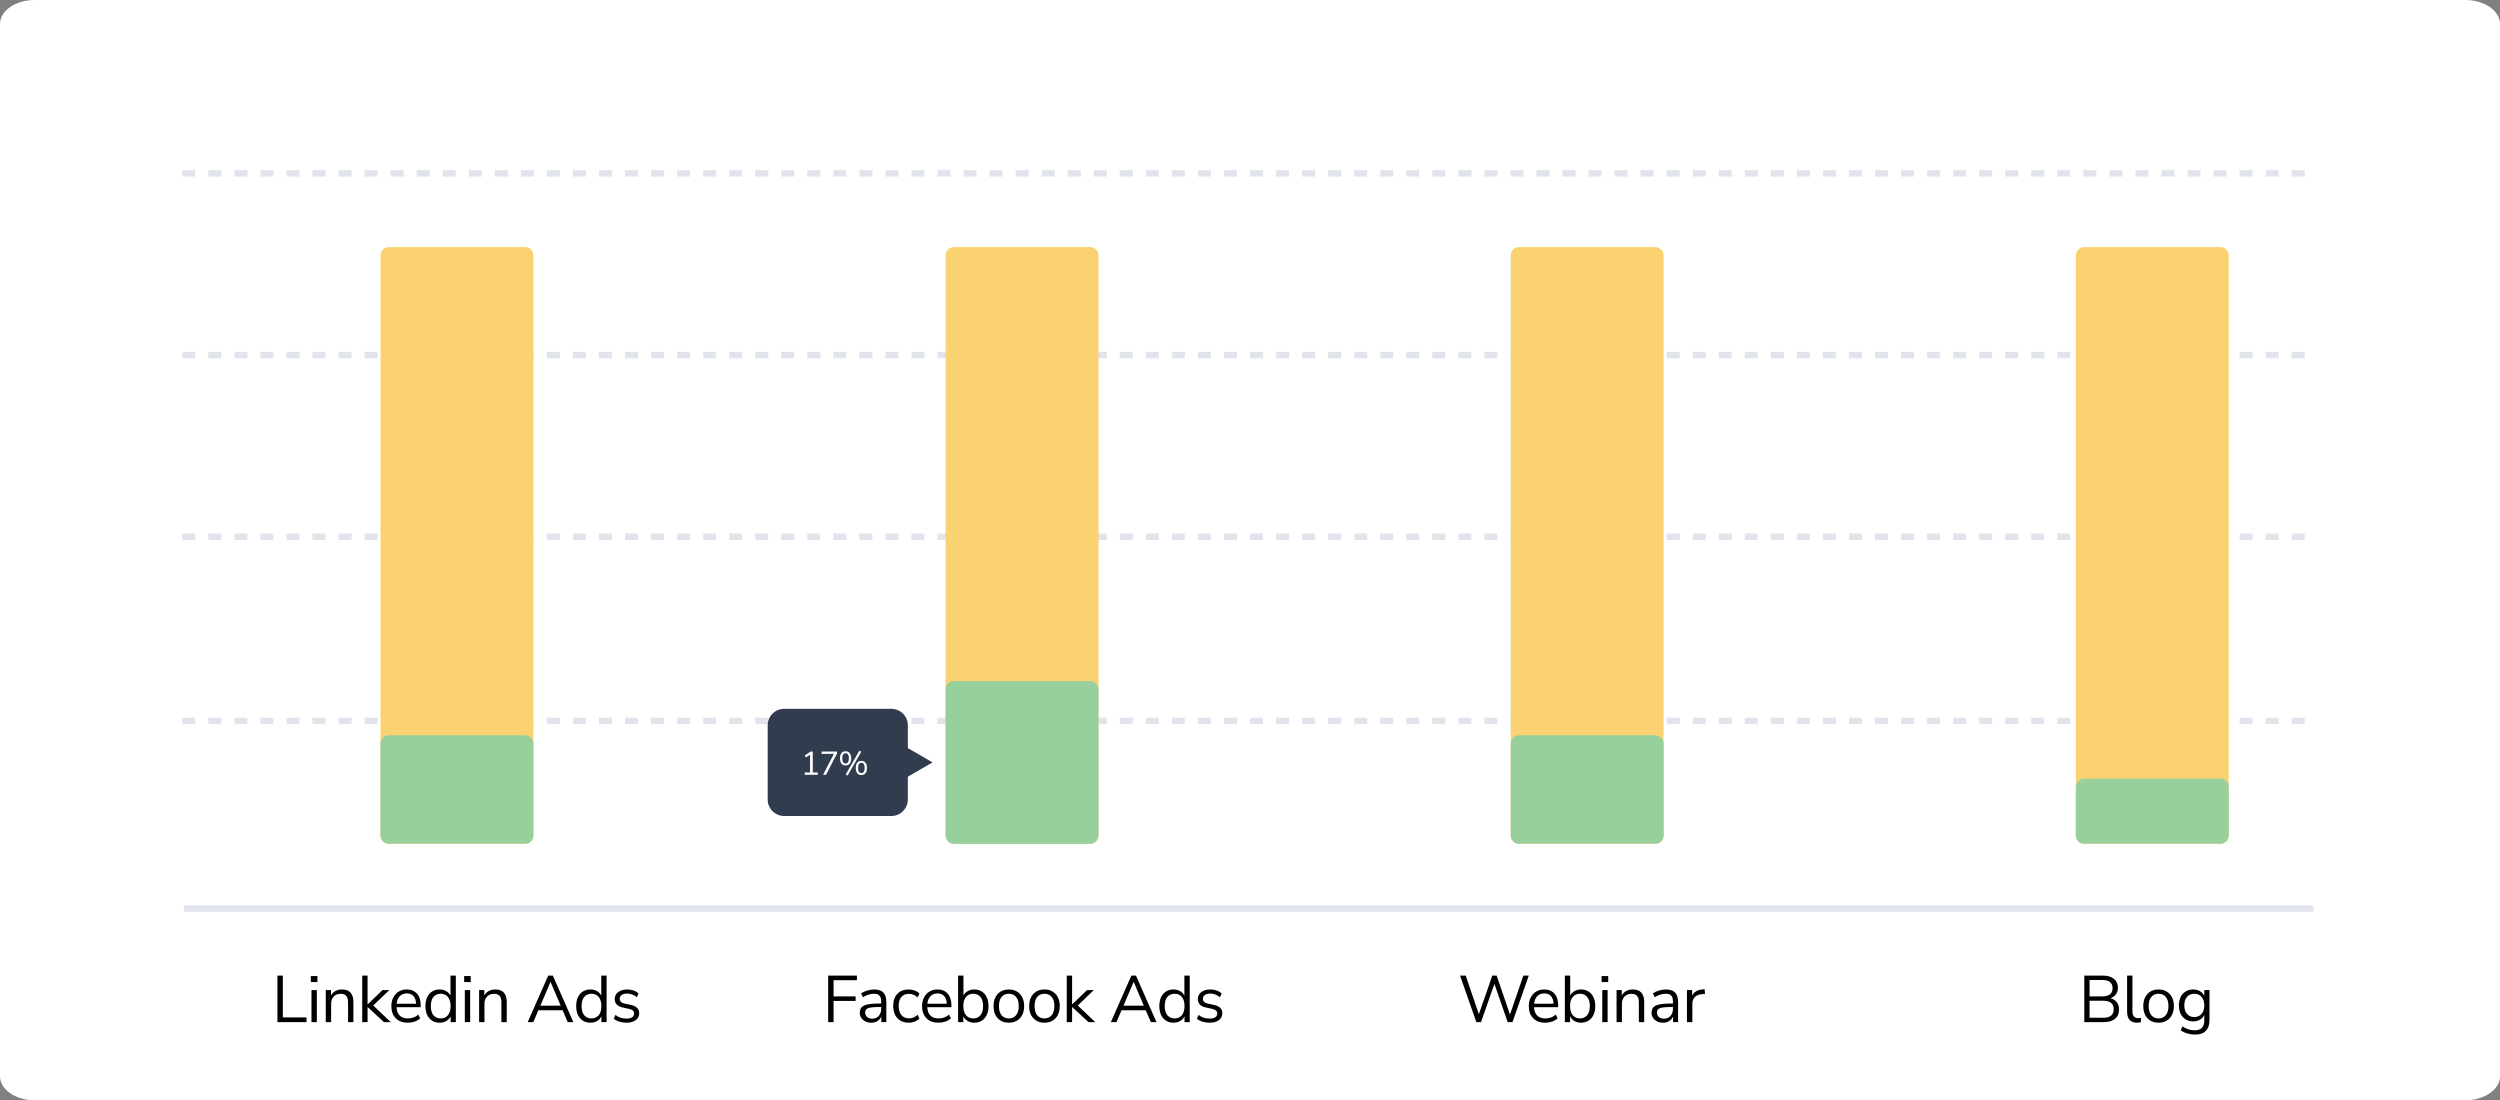 <svg width="384" height="169" viewBox="0 0 384 169" fill="none" xmlns="http://www.w3.org/2000/svg">
<rect x="0" y="0" width="384" height="169" fill="#808080" stroke="none"/>
<path d="M384 165.306C384 167.346 381.616 169 378.676 169L5.324 169C2.384 169 1.69066e-07 167.346 3.77619e-07 165.306L1.68984e-05 3.694C1.7107e-05 1.654 2.384 1.9865e-06 5.324 2.20634e-06L378.676 3.01195e-05C381.616 3.03394e-05 384 1.654 384 3.694L384 165.306Z" fill="white"/>
<path d="M28 26.627H355.1" stroke="#E2E4ED" stroke-dasharray="2 2"/>
<path d="M28 54.542H355.1" stroke="#E2E4ED" stroke-dasharray="2 2"/>
<path d="M28 82.457H355.1" stroke="#E2E4ED" stroke-dasharray="2 2"/>
<path d="M28 110.732H355.1" stroke="#E2E4ED" stroke-dasharray="2 2"/>
<path d="M28.245 139.567H355.346" stroke="#E2E4ED"/>
<path d="M42.613 156.997V149.854H43.443V156.268H47.081V156.997H42.613ZM47.742 150.847V149.925H48.755V150.847H47.742ZM47.843 156.997V152.073H48.664V156.997H47.843ZM50.038 156.997V152.073H50.839V152.914C51.001 152.603 51.231 152.37 51.528 152.215C51.825 152.06 52.159 151.982 52.531 151.982C53.699 151.982 54.283 152.63 54.283 153.927V156.997H53.463V153.978C53.463 153.519 53.372 153.184 53.189 152.975C53.014 152.759 52.73 152.651 52.338 152.651C51.886 152.651 51.524 152.793 51.254 153.076C50.991 153.353 50.859 153.725 50.859 154.191V156.997H50.038ZM55.637 156.997V149.854H56.458V154.262H56.478L58.758 152.073H59.801L57.329 154.444L60.014 156.997H58.971L56.478 154.687H56.458V156.997H55.637ZM62.634 157.088C61.857 157.088 61.243 156.862 60.79 156.409C60.338 155.95 60.111 155.329 60.111 154.545C60.111 154.039 60.213 153.593 60.415 153.208C60.618 152.816 60.895 152.516 61.246 152.306C61.604 152.09 62.016 151.982 62.482 151.982C63.151 151.982 63.674 152.198 64.052 152.63C64.431 153.056 64.62 153.644 64.62 154.393V154.707H60.912C60.939 155.268 61.101 155.697 61.398 155.994C61.695 156.284 62.107 156.43 62.634 156.43C62.931 156.43 63.215 156.386 63.485 156.298C63.755 156.203 64.012 156.051 64.255 155.842L64.539 156.42C64.316 156.629 64.032 156.794 63.688 156.916C63.343 157.031 62.992 157.088 62.634 157.088ZM62.502 152.59C62.036 152.59 61.668 152.735 61.398 153.026C61.128 153.316 60.969 153.698 60.922 154.17H63.911C63.89 153.671 63.759 153.282 63.516 153.005C63.279 152.728 62.941 152.59 62.502 152.59ZM67.523 157.088C67.084 157.088 66.698 156.983 66.368 156.774C66.043 156.565 65.79 156.271 65.608 155.893C65.432 155.508 65.344 155.055 65.344 154.535C65.344 154.008 65.432 153.556 65.608 153.178C65.79 152.793 66.043 152.499 66.368 152.296C66.698 152.087 67.084 151.982 67.523 151.982C67.908 151.982 68.245 152.067 68.536 152.235C68.833 152.404 69.052 152.637 69.194 152.934V149.854H70.015V156.997H69.215V156.095C69.073 156.406 68.853 156.649 68.556 156.825C68.259 157 67.914 157.088 67.523 157.088ZM67.695 156.43C68.154 156.43 68.522 156.268 68.799 155.943C69.076 155.612 69.215 155.143 69.215 154.535C69.215 153.921 69.076 153.451 68.799 153.127C68.522 152.803 68.154 152.641 67.695 152.641C67.229 152.641 66.857 152.803 66.58 153.127C66.31 153.451 66.175 153.921 66.175 154.535C66.175 155.143 66.31 155.612 66.58 155.943C66.857 156.268 67.229 156.43 67.695 156.43ZM71.294 150.847V149.925H72.307V150.847H71.294ZM71.396 156.997V152.073H72.216V156.997H71.396ZM73.591 156.997V152.073H74.392V152.914C74.554 152.603 74.783 152.37 75.081 152.215C75.378 152.06 75.712 151.982 76.084 151.982C77.252 151.982 77.836 152.63 77.836 153.927V156.997H77.016V153.978C77.016 153.519 76.924 153.184 76.742 152.975C76.566 152.759 76.283 152.651 75.891 152.651C75.438 152.651 75.077 152.793 74.807 153.076C74.543 153.353 74.412 153.725 74.412 154.191V156.997H73.591ZM81.055 156.997L84.206 149.854H84.916L88.066 156.997H87.205L86.415 155.173H82.697L81.917 156.997H81.055ZM84.551 150.827L83.001 154.474H86.121L84.571 150.827H84.551ZM90.679 157.088C90.24 157.088 89.855 156.983 89.524 156.774C89.2 156.565 88.947 156.271 88.765 155.893C88.589 155.508 88.501 155.055 88.501 154.535C88.501 154.008 88.589 153.556 88.765 153.178C88.947 152.793 89.2 152.499 89.524 152.296C89.855 152.087 90.24 151.982 90.679 151.982C91.064 151.982 91.402 152.067 91.692 152.235C91.99 152.404 92.209 152.637 92.351 152.934V149.854H93.172V156.997H92.371V156.095C92.23 156.406 92.01 156.649 91.713 156.825C91.416 157 91.071 157.088 90.679 157.088ZM90.852 156.43C91.311 156.43 91.679 156.268 91.956 155.943C92.233 155.612 92.371 155.143 92.371 154.535C92.371 153.921 92.233 153.451 91.956 153.127C91.679 152.803 91.311 152.641 90.852 152.641C90.386 152.641 90.014 152.803 89.737 153.127C89.467 153.451 89.332 153.921 89.332 154.535C89.332 155.143 89.467 155.612 89.737 155.943C90.014 156.268 90.386 156.43 90.852 156.43ZM96.214 157.088C95.829 157.088 95.464 157.034 95.12 156.926C94.775 156.818 94.492 156.666 94.269 156.47L94.532 155.893C94.775 156.089 95.042 156.234 95.333 156.328C95.63 156.416 95.93 156.46 96.234 156.46C96.619 156.46 96.91 156.389 97.106 156.247C97.302 156.105 97.399 155.913 97.399 155.67C97.399 155.481 97.335 155.332 97.207 155.224C97.079 155.109 96.876 155.021 96.599 154.961L95.677 154.758C94.84 154.576 94.421 154.143 94.421 153.461C94.421 153.015 94.597 152.657 94.948 152.387C95.306 152.117 95.772 151.982 96.346 151.982C96.683 151.982 97.004 152.036 97.308 152.144C97.619 152.245 97.876 152.397 98.078 152.6L97.805 153.178C97.609 152.995 97.379 152.857 97.116 152.762C96.859 152.661 96.603 152.61 96.346 152.61C95.968 152.61 95.68 152.685 95.485 152.833C95.289 152.982 95.191 153.178 95.191 153.421C95.191 153.799 95.441 154.042 95.941 154.15L96.862 154.343C97.295 154.437 97.622 154.589 97.845 154.799C98.068 155.001 98.18 155.278 98.18 155.629C98.18 156.082 98.001 156.44 97.643 156.703C97.285 156.96 96.808 157.088 96.214 157.088Z" fill="black"/>
<path d="M80.657 37.954H59.706C59.006 37.954 58.44 38.521 58.44 39.221V128.336C58.44 129.035 59.006 129.602 59.706 129.602H80.657C81.357 129.602 81.924 129.035 81.924 128.336V39.221C81.924 38.521 81.357 37.954 80.657 37.954Z" fill="#FBD271"/>
<path d="M80.657 112.939H59.706C59.006 112.939 58.44 113.506 58.44 114.205V128.336C58.44 129.035 59.006 129.602 59.706 129.602H80.657C81.357 129.602 81.924 129.035 81.924 128.336V114.205C81.924 113.506 81.357 112.939 80.657 112.939Z" fill="#98D09D"/>
<path d="M127.206 156.997V149.854H131.624V150.554H128.037V153.046H131.421V153.745H128.037V156.997H127.206ZM133.838 157.088C133.501 157.088 133.197 157.024 132.927 156.896C132.663 156.761 132.454 156.578 132.298 156.349C132.143 156.119 132.065 155.862 132.065 155.579C132.065 155.221 132.157 154.937 132.339 154.728C132.528 154.518 132.835 154.37 133.261 154.282C133.693 154.187 134.281 154.14 135.024 154.14H135.348V153.826C135.348 153.407 135.26 153.107 135.085 152.924C134.916 152.735 134.642 152.641 134.264 152.641C133.967 152.641 133.68 152.685 133.403 152.772C133.126 152.853 132.842 152.988 132.552 153.178L132.268 152.58C132.525 152.397 132.835 152.252 133.2 152.144C133.572 152.036 133.926 151.982 134.264 151.982C134.899 151.982 135.368 152.137 135.672 152.448C135.983 152.759 136.138 153.242 136.138 153.897V156.997H135.368V156.146C135.24 156.436 135.041 156.666 134.77 156.835C134.507 157.004 134.196 157.088 133.838 157.088ZM133.97 156.47C134.375 156.47 134.706 156.332 134.963 156.055C135.22 155.771 135.348 155.413 135.348 154.981V154.677H135.034C134.487 154.677 134.054 154.704 133.737 154.758C133.426 154.805 133.207 154.893 133.079 155.021C132.957 155.143 132.896 155.312 132.896 155.528C132.896 155.805 132.991 156.031 133.18 156.207C133.376 156.382 133.639 156.47 133.97 156.47ZM139.588 157.088C139.095 157.088 138.67 156.983 138.312 156.774C137.954 156.558 137.677 156.257 137.481 155.872C137.292 155.481 137.197 155.025 137.197 154.505C137.197 153.721 137.41 153.107 137.836 152.661C138.261 152.208 138.845 151.982 139.588 151.982C139.892 151.982 140.193 152.036 140.49 152.144C140.787 152.252 141.034 152.404 141.23 152.6L140.946 153.198C140.75 153.009 140.534 152.87 140.298 152.782C140.068 152.695 139.848 152.651 139.639 152.651C139.126 152.651 138.731 152.813 138.454 153.137C138.177 153.455 138.038 153.914 138.038 154.515C138.038 155.102 138.177 155.569 138.454 155.913C138.731 156.251 139.126 156.42 139.639 156.42C139.848 156.42 140.068 156.376 140.298 156.288C140.534 156.2 140.75 156.058 140.946 155.862L141.23 156.46C141.034 156.656 140.784 156.811 140.48 156.926C140.183 157.034 139.886 157.088 139.588 157.088ZM144.152 157.088C143.375 157.088 142.76 156.862 142.308 156.409C141.855 155.95 141.629 155.329 141.629 154.545C141.629 154.039 141.73 153.593 141.933 153.208C142.135 152.816 142.412 152.516 142.764 152.306C143.122 152.09 143.534 151.982 144 151.982C144.668 151.982 145.192 152.198 145.57 152.63C145.948 153.056 146.137 153.644 146.137 154.393V154.707H142.429C142.456 155.268 142.619 155.697 142.916 155.994C143.213 156.284 143.625 156.43 144.152 156.43C144.449 156.43 144.733 156.386 145.003 156.298C145.273 156.203 145.529 156.051 145.773 155.842L146.056 156.42C145.833 156.629 145.55 156.794 145.205 156.916C144.861 157.031 144.51 157.088 144.152 157.088ZM144.02 152.59C143.554 152.59 143.186 152.735 142.916 153.026C142.645 153.316 142.487 153.698 142.439 154.17H145.428C145.408 153.671 145.276 153.282 145.033 153.005C144.797 152.728 144.459 152.59 144.02 152.59ZM149.658 157.088C149.266 157.088 148.922 157 148.625 156.825C148.334 156.649 148.115 156.409 147.966 156.105V156.997H147.166V149.854H147.986V152.924C148.128 152.634 148.348 152.404 148.645 152.235C148.942 152.067 149.28 151.982 149.658 151.982C150.097 151.982 150.479 152.087 150.803 152.296C151.134 152.499 151.387 152.793 151.563 153.178C151.745 153.556 151.836 154.008 151.836 154.535C151.836 155.055 151.745 155.508 151.563 155.893C151.387 156.271 151.134 156.565 150.803 156.774C150.479 156.983 150.097 157.088 149.658 157.088ZM149.486 156.43C149.945 156.43 150.313 156.268 150.59 155.943C150.867 155.612 151.006 155.143 151.006 154.535C151.006 153.921 150.867 153.451 150.59 153.127C150.313 152.803 149.945 152.641 149.486 152.641C149.027 152.641 148.659 152.803 148.382 153.127C148.105 153.451 147.966 153.921 147.966 154.535C147.966 155.143 148.105 155.612 148.382 155.943C148.659 156.268 149.027 156.43 149.486 156.43ZM154.96 157.088C154.48 157.088 154.065 156.983 153.714 156.774C153.362 156.565 153.089 156.271 152.893 155.893C152.704 155.508 152.609 155.055 152.609 154.535C152.609 154.015 152.704 153.566 152.893 153.188C153.089 152.803 153.362 152.505 153.714 152.296C154.065 152.087 154.48 151.982 154.96 151.982C155.433 151.982 155.844 152.087 156.196 152.296C156.553 152.505 156.827 152.803 157.017 153.188C157.212 153.566 157.311 154.015 157.311 154.535C157.311 155.055 157.212 155.508 157.017 155.893C156.827 156.271 156.553 156.565 156.196 156.774C155.844 156.983 155.433 157.088 154.96 157.088ZM154.96 156.43C155.419 156.43 155.787 156.268 156.064 155.943C156.341 155.612 156.48 155.143 156.48 154.535C156.48 153.921 156.341 153.451 156.064 153.127C155.787 152.803 155.419 152.641 154.96 152.641C154.494 152.641 154.122 152.803 153.845 153.127C153.575 153.451 153.44 153.921 153.44 154.535C153.44 155.143 153.575 155.612 153.845 155.943C154.122 156.268 154.494 156.43 154.96 156.43ZM160.43 157.088C159.951 157.088 159.536 156.983 159.184 156.774C158.833 156.565 158.559 156.271 158.363 155.893C158.174 155.508 158.079 155.055 158.079 154.535C158.079 154.015 158.174 153.566 158.363 153.188C158.559 152.803 158.833 152.505 159.184 152.296C159.536 152.087 159.951 151.982 160.43 151.982C160.903 151.982 161.315 152.087 161.666 152.296C162.024 152.505 162.298 152.803 162.486 153.188C162.683 153.566 162.78 154.015 162.78 154.535C162.78 155.055 162.683 155.508 162.486 155.893C162.298 156.271 162.024 156.565 161.666 156.774C161.315 156.983 160.903 157.088 160.43 157.088ZM160.43 156.43C160.889 156.43 161.258 156.268 161.534 155.943C161.811 155.612 161.949 155.143 161.949 154.535C161.949 153.921 161.811 153.451 161.534 153.127C161.258 152.803 160.889 152.641 160.43 152.641C159.964 152.641 159.593 152.803 159.315 153.127C159.046 153.451 158.91 153.921 158.91 154.535C158.91 155.143 159.046 155.612 159.315 155.943C159.593 156.268 159.964 156.43 160.43 156.43ZM163.854 156.997V149.854H164.675V154.262H164.695L166.975 152.073H168.018L165.546 154.444L168.231 156.997H167.187L164.695 154.687H164.675V156.997H163.854ZM170.626 156.997L173.776 149.854H174.486L177.636 156.997H176.775L175.985 155.173H172.267L171.487 156.997H170.626ZM174.121 150.827L172.571 154.474H175.691L174.141 150.827H174.121ZM180.249 157.088C179.811 157.088 179.426 156.983 179.094 156.774C178.77 156.565 178.517 156.271 178.334 155.893C178.16 155.508 178.071 155.055 178.071 154.535C178.071 154.008 178.16 153.556 178.334 153.178C178.517 152.793 178.77 152.499 179.094 152.296C179.426 152.087 179.811 151.982 180.249 151.982C180.634 151.982 180.972 152.067 181.262 152.235C181.56 152.404 181.779 152.637 181.921 152.934V149.854H182.741V156.997H181.941V156.095C181.799 156.406 181.58 156.649 181.282 156.825C180.986 157 180.642 157.088 180.249 157.088ZM180.421 156.43C180.881 156.43 181.25 156.268 181.526 155.943C181.803 155.612 181.941 155.143 181.941 154.535C181.941 153.921 181.803 153.451 181.526 153.127C181.25 152.803 180.881 152.641 180.421 152.641C179.955 152.641 179.584 152.803 179.307 153.127C179.037 153.451 178.902 153.921 178.902 154.535C178.902 155.143 179.037 155.612 179.307 155.943C179.584 156.268 179.955 156.43 180.421 156.43ZM185.785 157.088C185.4 157.088 185.035 157.034 184.69 156.926C184.346 156.818 184.062 156.666 183.839 156.47L184.103 155.893C184.346 156.089 184.612 156.234 184.903 156.328C185.199 156.416 185.501 156.46 185.805 156.46C186.19 156.46 186.48 156.389 186.676 156.247C186.871 156.105 186.97 155.913 186.97 155.67C186.97 155.481 186.905 155.332 186.777 155.224C186.648 155.109 186.446 155.021 186.17 154.961L185.248 154.758C184.409 154.576 183.991 154.143 183.991 153.461C183.991 153.015 184.166 152.657 184.518 152.387C184.875 152.117 185.341 151.982 185.916 151.982C186.253 151.982 186.575 152.036 186.879 152.144C187.189 152.245 187.446 152.397 187.649 152.6L187.375 153.178C187.179 152.995 186.95 152.857 186.686 152.762C186.429 152.661 186.172 152.61 185.916 152.61C185.538 152.61 185.25 152.685 185.055 152.833C184.859 152.982 184.761 153.178 184.761 153.421C184.761 153.799 185.011 154.042 185.511 154.15L186.433 154.343C186.865 154.437 187.193 154.589 187.416 154.799C187.639 155.001 187.75 155.278 187.75 155.629C187.75 156.082 187.57 156.44 187.213 156.703C186.855 156.96 186.379 157.088 185.785 157.088Z" fill="black"/>
<path d="M167.462 37.954H146.511C145.811 37.954 145.244 38.521 145.244 39.221V128.336C145.244 129.035 145.811 129.602 146.511 129.602H167.462C168.161 129.602 168.728 129.035 168.728 128.336V39.221C168.728 38.521 168.161 37.954 167.462 37.954Z" fill="#FBD271"/>
<path d="M167.462 104.608H146.511C145.811 104.608 145.244 105.175 145.244 105.874V128.336C145.244 129.036 145.811 129.603 146.511 129.603H167.462C168.161 129.603 168.728 129.036 168.728 128.336V105.874C168.728 105.175 168.161 104.608 167.462 104.608Z" fill="#98D09D"/>
<path d="M226.766 156.997L224.264 149.854H225.135L227.151 155.781L229.218 149.854H229.887L231.933 155.832L233.99 149.854H234.821L232.318 156.997H231.579L229.542 151.121L227.486 156.997H226.766ZM237.347 157.088C236.57 157.088 235.955 156.862 235.503 156.409C235.05 155.95 234.824 155.329 234.824 154.545C234.824 154.039 234.926 153.593 235.128 153.208C235.331 152.816 235.607 152.516 235.959 152.306C236.316 152.09 236.729 151.982 237.195 151.982C237.864 151.982 238.387 152.198 238.766 152.63C239.143 153.056 239.333 153.644 239.333 154.393V154.707H235.625C235.651 155.268 235.814 155.697 236.111 155.994C236.408 156.284 236.82 156.43 237.347 156.43C237.644 156.43 237.927 156.386 238.198 156.298C238.468 156.203 238.725 156.051 238.968 155.842L239.252 156.42C239.029 156.629 238.745 156.794 238.401 156.916C238.056 157.031 237.704 157.088 237.347 157.088ZM237.215 152.59C236.749 152.59 236.381 152.735 236.111 153.026C235.84 153.316 235.682 153.698 235.635 154.17H238.624C238.603 153.671 238.472 153.282 238.229 153.005C237.992 152.728 237.654 152.59 237.215 152.59ZM242.854 157.088C242.461 157.088 242.116 157 241.82 156.825C241.529 156.649 241.31 156.409 241.162 156.105V156.997H240.361V149.854H241.182V152.924C241.324 152.634 241.543 152.404 241.84 152.235C242.137 152.067 242.475 151.982 242.854 151.982C243.292 151.982 243.674 152.087 243.998 152.296C244.329 152.499 244.582 152.793 244.758 153.178C244.941 153.556 245.032 154.008 245.032 154.535C245.032 155.055 244.941 155.508 244.758 155.893C244.582 156.271 244.329 156.565 243.998 156.774C243.674 156.983 243.292 157.088 242.854 157.088ZM242.681 156.43C243.14 156.43 243.508 156.268 243.786 155.943C244.062 155.612 244.201 155.143 244.201 154.535C244.201 153.921 244.062 153.451 243.786 153.127C243.508 152.803 243.14 152.641 242.681 152.641C242.222 152.641 241.853 152.803 241.577 153.127C241.3 153.451 241.162 153.921 241.162 154.535C241.162 155.143 241.3 155.612 241.577 155.943C241.853 156.268 242.222 156.43 242.681 156.43ZM246.007 150.847V149.925H247.02V150.847H246.007ZM246.108 156.997V152.073H246.929V156.997H246.108ZM248.304 156.997V152.073H249.105V152.914C249.267 152.603 249.496 152.37 249.793 152.215C250.09 152.06 250.424 151.982 250.796 151.982C251.964 151.982 252.549 152.63 252.549 153.927V156.997H251.729V153.978C251.729 153.519 251.637 153.184 251.455 152.975C251.279 152.759 250.995 152.651 250.604 152.651C250.151 152.651 249.79 152.793 249.52 153.076C249.256 153.353 249.125 153.725 249.125 154.191V156.997H248.304ZM255.453 157.088C255.115 157.088 254.811 157.024 254.541 156.896C254.278 156.761 254.068 156.578 253.913 156.349C253.757 156.119 253.68 155.862 253.68 155.579C253.68 155.221 253.771 154.937 253.954 154.728C254.142 154.518 254.45 154.37 254.876 154.282C255.307 154.187 255.895 154.14 256.638 154.14H256.963V153.826C256.963 153.407 256.874 153.107 256.699 152.924C256.529 152.735 256.256 152.641 255.879 152.641C255.581 152.641 255.293 152.685 255.017 152.772C254.74 152.853 254.456 152.988 254.166 153.178L253.883 152.58C254.139 152.397 254.45 152.252 254.815 152.144C255.186 152.036 255.54 151.982 255.879 151.982C256.513 151.982 256.983 152.137 257.287 152.448C257.597 152.759 257.753 153.242 257.753 153.897V156.997H256.983V156.146C256.854 156.436 256.655 156.666 256.385 156.835C256.122 157.004 255.81 157.088 255.453 157.088ZM255.585 156.47C255.99 156.47 256.321 156.332 256.578 156.055C256.833 155.771 256.963 155.413 256.963 154.981V154.677H256.649C256.101 154.677 255.668 154.704 255.352 154.758C255.04 154.805 254.821 154.893 254.693 155.021C254.572 155.143 254.511 155.312 254.511 155.528C254.511 155.805 254.605 156.031 254.795 156.207C254.99 156.382 255.253 156.47 255.585 156.47ZM259.115 156.997V152.073H259.916V152.955C260.179 152.36 260.72 152.033 261.537 151.972L261.831 151.942L261.891 152.651L261.375 152.712C260.909 152.752 260.554 152.901 260.311 153.157C260.068 153.407 259.946 153.752 259.946 154.191V156.997H259.115Z" fill="black"/>
<path d="M254.267 37.954H233.315C232.616 37.954 232.049 38.521 232.049 39.221V128.336C232.049 129.035 232.616 129.602 233.315 129.602H254.267C254.966 129.602 255.533 129.035 255.533 128.336V39.221C255.533 38.521 254.966 37.954 254.267 37.954Z" fill="#FBD271"/>
<path d="M254.267 112.939H233.315C232.616 112.939 232.049 113.506 232.049 114.205V128.336C232.049 129.035 232.616 129.602 233.315 129.602H254.267C254.966 129.602 255.533 129.035 255.533 128.336V114.205C255.533 113.506 254.966 112.939 254.267 112.939Z" fill="#98D09D"/>
<path d="M320.146 156.997V149.854H323.003C323.74 149.854 324.307 150.02 324.705 150.351C325.11 150.675 325.312 151.131 325.312 151.719C325.312 152.11 325.211 152.445 325.009 152.722C324.806 152.999 324.526 153.201 324.168 153.33C324.58 153.438 324.901 153.637 325.13 153.927C325.367 154.218 325.485 154.586 325.485 155.032C325.485 155.666 325.28 156.153 324.867 156.49C324.455 156.828 323.874 156.997 323.124 156.997H320.146ZM320.956 153.046H322.881C323.955 153.046 324.492 152.627 324.492 151.79C324.492 150.945 323.955 150.523 322.881 150.523H320.956V153.046ZM320.956 156.328H323.043C324.125 156.328 324.664 155.893 324.664 155.021C324.664 154.15 324.125 153.715 323.043 153.715H320.956V156.328ZM328.232 157.088C327.731 157.088 327.353 156.943 327.097 156.653C326.846 156.355 326.722 155.927 326.722 155.366V149.854H327.543V155.305C327.543 156.028 327.829 156.389 328.404 156.389C328.572 156.389 328.724 156.369 328.86 156.328L328.839 157.017C328.629 157.065 328.427 157.088 328.232 157.088ZM331.557 157.088C331.077 157.088 330.662 156.983 330.311 156.774C329.96 156.565 329.687 156.271 329.49 155.893C329.302 155.508 329.207 155.055 329.207 154.535C329.207 154.015 329.302 153.566 329.49 153.188C329.687 152.803 329.96 152.505 330.311 152.296C330.662 152.087 331.077 151.982 331.557 151.982C332.029 151.982 332.442 152.087 332.793 152.296C333.152 152.505 333.425 152.803 333.614 153.188C333.81 153.566 333.908 154.015 333.908 154.535C333.908 155.055 333.81 155.508 333.614 155.893C333.425 156.271 333.152 156.565 332.793 156.774C332.442 156.983 332.029 157.088 331.557 157.088ZM331.557 156.43C332.017 156.43 332.384 156.268 332.661 155.943C332.939 155.612 333.077 155.143 333.077 154.535C333.077 153.921 332.939 153.451 332.661 153.127C332.384 152.803 332.017 152.641 331.557 152.641C331.091 152.641 330.72 152.803 330.443 153.127C330.173 153.451 330.037 153.921 330.037 154.535C330.037 155.143 330.173 155.612 330.443 155.943C330.72 156.268 331.091 156.43 331.557 156.43ZM337.16 158.912C336.734 158.912 336.331 158.854 335.954 158.74C335.582 158.632 335.251 158.466 334.961 158.243L335.235 157.645C335.539 157.862 335.839 158.017 336.136 158.111C336.44 158.206 336.767 158.253 337.119 158.253C338.092 158.253 338.578 157.753 338.578 156.754V155.883C338.436 156.193 338.213 156.44 337.909 156.622C337.612 156.798 337.271 156.886 336.886 156.886C336.433 156.886 336.041 156.781 335.711 156.572C335.379 156.362 335.123 156.075 334.941 155.71C334.765 155.339 334.678 154.91 334.678 154.424C334.678 153.937 334.765 153.512 334.941 153.147C335.123 152.776 335.379 152.489 335.711 152.286C336.041 152.083 336.433 151.982 336.886 151.982C337.271 151.982 337.612 152.07 337.909 152.245C338.213 152.421 338.436 152.661 338.578 152.965V152.073H339.378V156.642C339.378 157.399 339.188 157.966 338.811 158.345C338.439 158.723 337.889 158.912 337.16 158.912ZM337.038 156.217C337.51 156.217 337.885 156.055 338.163 155.731C338.439 155.406 338.578 154.971 338.578 154.424C338.578 153.877 338.439 153.444 338.163 153.127C337.885 152.803 337.51 152.641 337.038 152.641C336.572 152.641 336.2 152.803 335.924 153.127C335.646 153.444 335.508 153.877 335.508 154.424C335.508 154.971 335.646 155.406 335.924 155.731C336.2 156.055 336.572 156.217 337.038 156.217Z" fill="black"/>
<path d="M341.071 37.954H320.12C319.421 37.954 318.854 38.521 318.854 39.221V128.336C318.854 129.035 319.421 129.602 320.12 129.602H341.071C341.771 129.602 342.338 129.035 342.338 128.336V39.221C342.338 38.521 341.771 37.954 341.071 37.954Z" fill="#FBD271"/>
<path d="M341.071 119.604H320.12C319.421 119.604 318.854 120.171 318.854 120.871V128.336C318.854 129.035 319.421 129.602 320.12 129.602H341.071C341.771 129.602 342.338 129.035 342.338 128.336V120.871C342.338 120.171 341.771 119.604 341.071 119.604Z" fill="#98D09D"/>
<path d="M143.244 117.105L138.494 119.844L138.496 114.361L143.244 117.105Z" fill="#313C4F"/>
<path d="M136.911 108.874H120.448C119.049 108.874 117.915 110.008 117.915 111.406V122.804C117.915 124.203 119.049 125.337 120.448 125.337H136.911C138.31 125.337 139.444 124.203 139.444 122.804V111.406C139.444 110.008 138.31 108.874 136.911 108.874Z" fill="#313C4F"/>
<path d="M123.609 119.005V118.65H124.425V115.935L123.781 116.34L123.604 116.031L124.541 115.433H124.84V118.65H125.605V119.005H123.609ZM126.426 119.005L128.088 115.793H126.199V115.433H128.559V115.747L126.887 119.005H126.426ZM130.186 119.131L129.897 118.964L132 115.307L132.283 115.474L130.186 119.131ZM129.882 117.576C129.612 117.576 129.401 117.48 129.249 117.287C129.097 117.095 129.021 116.826 129.021 116.482C129.021 116.137 129.097 115.871 129.249 115.681C129.401 115.489 129.612 115.393 129.882 115.393C130.149 115.393 130.358 115.489 130.51 115.681C130.666 115.871 130.743 116.137 130.743 116.482C130.743 116.826 130.666 117.095 130.51 117.287C130.358 117.48 130.149 117.576 129.882 117.576ZM129.882 117.277C130.038 117.277 130.161 117.211 130.252 117.08C130.343 116.944 130.389 116.745 130.389 116.482C130.389 116.218 130.343 116.021 130.252 115.889C130.161 115.757 130.038 115.692 129.882 115.692C129.723 115.692 129.598 115.757 129.507 115.889C129.419 116.021 129.376 116.218 129.376 116.482C129.376 116.745 129.419 116.944 129.507 117.08C129.598 117.211 129.723 117.277 129.882 117.277ZM132.303 119.05C132.037 119.05 131.826 118.954 131.67 118.761C131.518 118.569 131.442 118.3 131.442 117.956C131.442 117.615 131.518 117.348 131.67 117.156C131.826 116.963 132.037 116.867 132.303 116.867C132.574 116.867 132.785 116.963 132.937 117.156C133.089 117.348 133.165 117.615 133.165 117.956C133.165 118.3 133.089 118.569 132.937 118.761C132.785 118.954 132.574 119.05 132.303 119.05ZM132.303 118.751C132.462 118.751 132.586 118.685 132.673 118.554C132.764 118.419 132.81 118.219 132.81 117.956C132.81 117.693 132.764 117.495 132.673 117.363C132.586 117.232 132.462 117.166 132.303 117.166C132.148 117.166 132.025 117.232 131.934 117.363C131.846 117.495 131.802 117.693 131.802 117.956C131.802 118.223 131.846 118.422 131.934 118.554C132.025 118.685 132.148 118.751 132.303 118.751Z" fill="white"/>
</svg>
